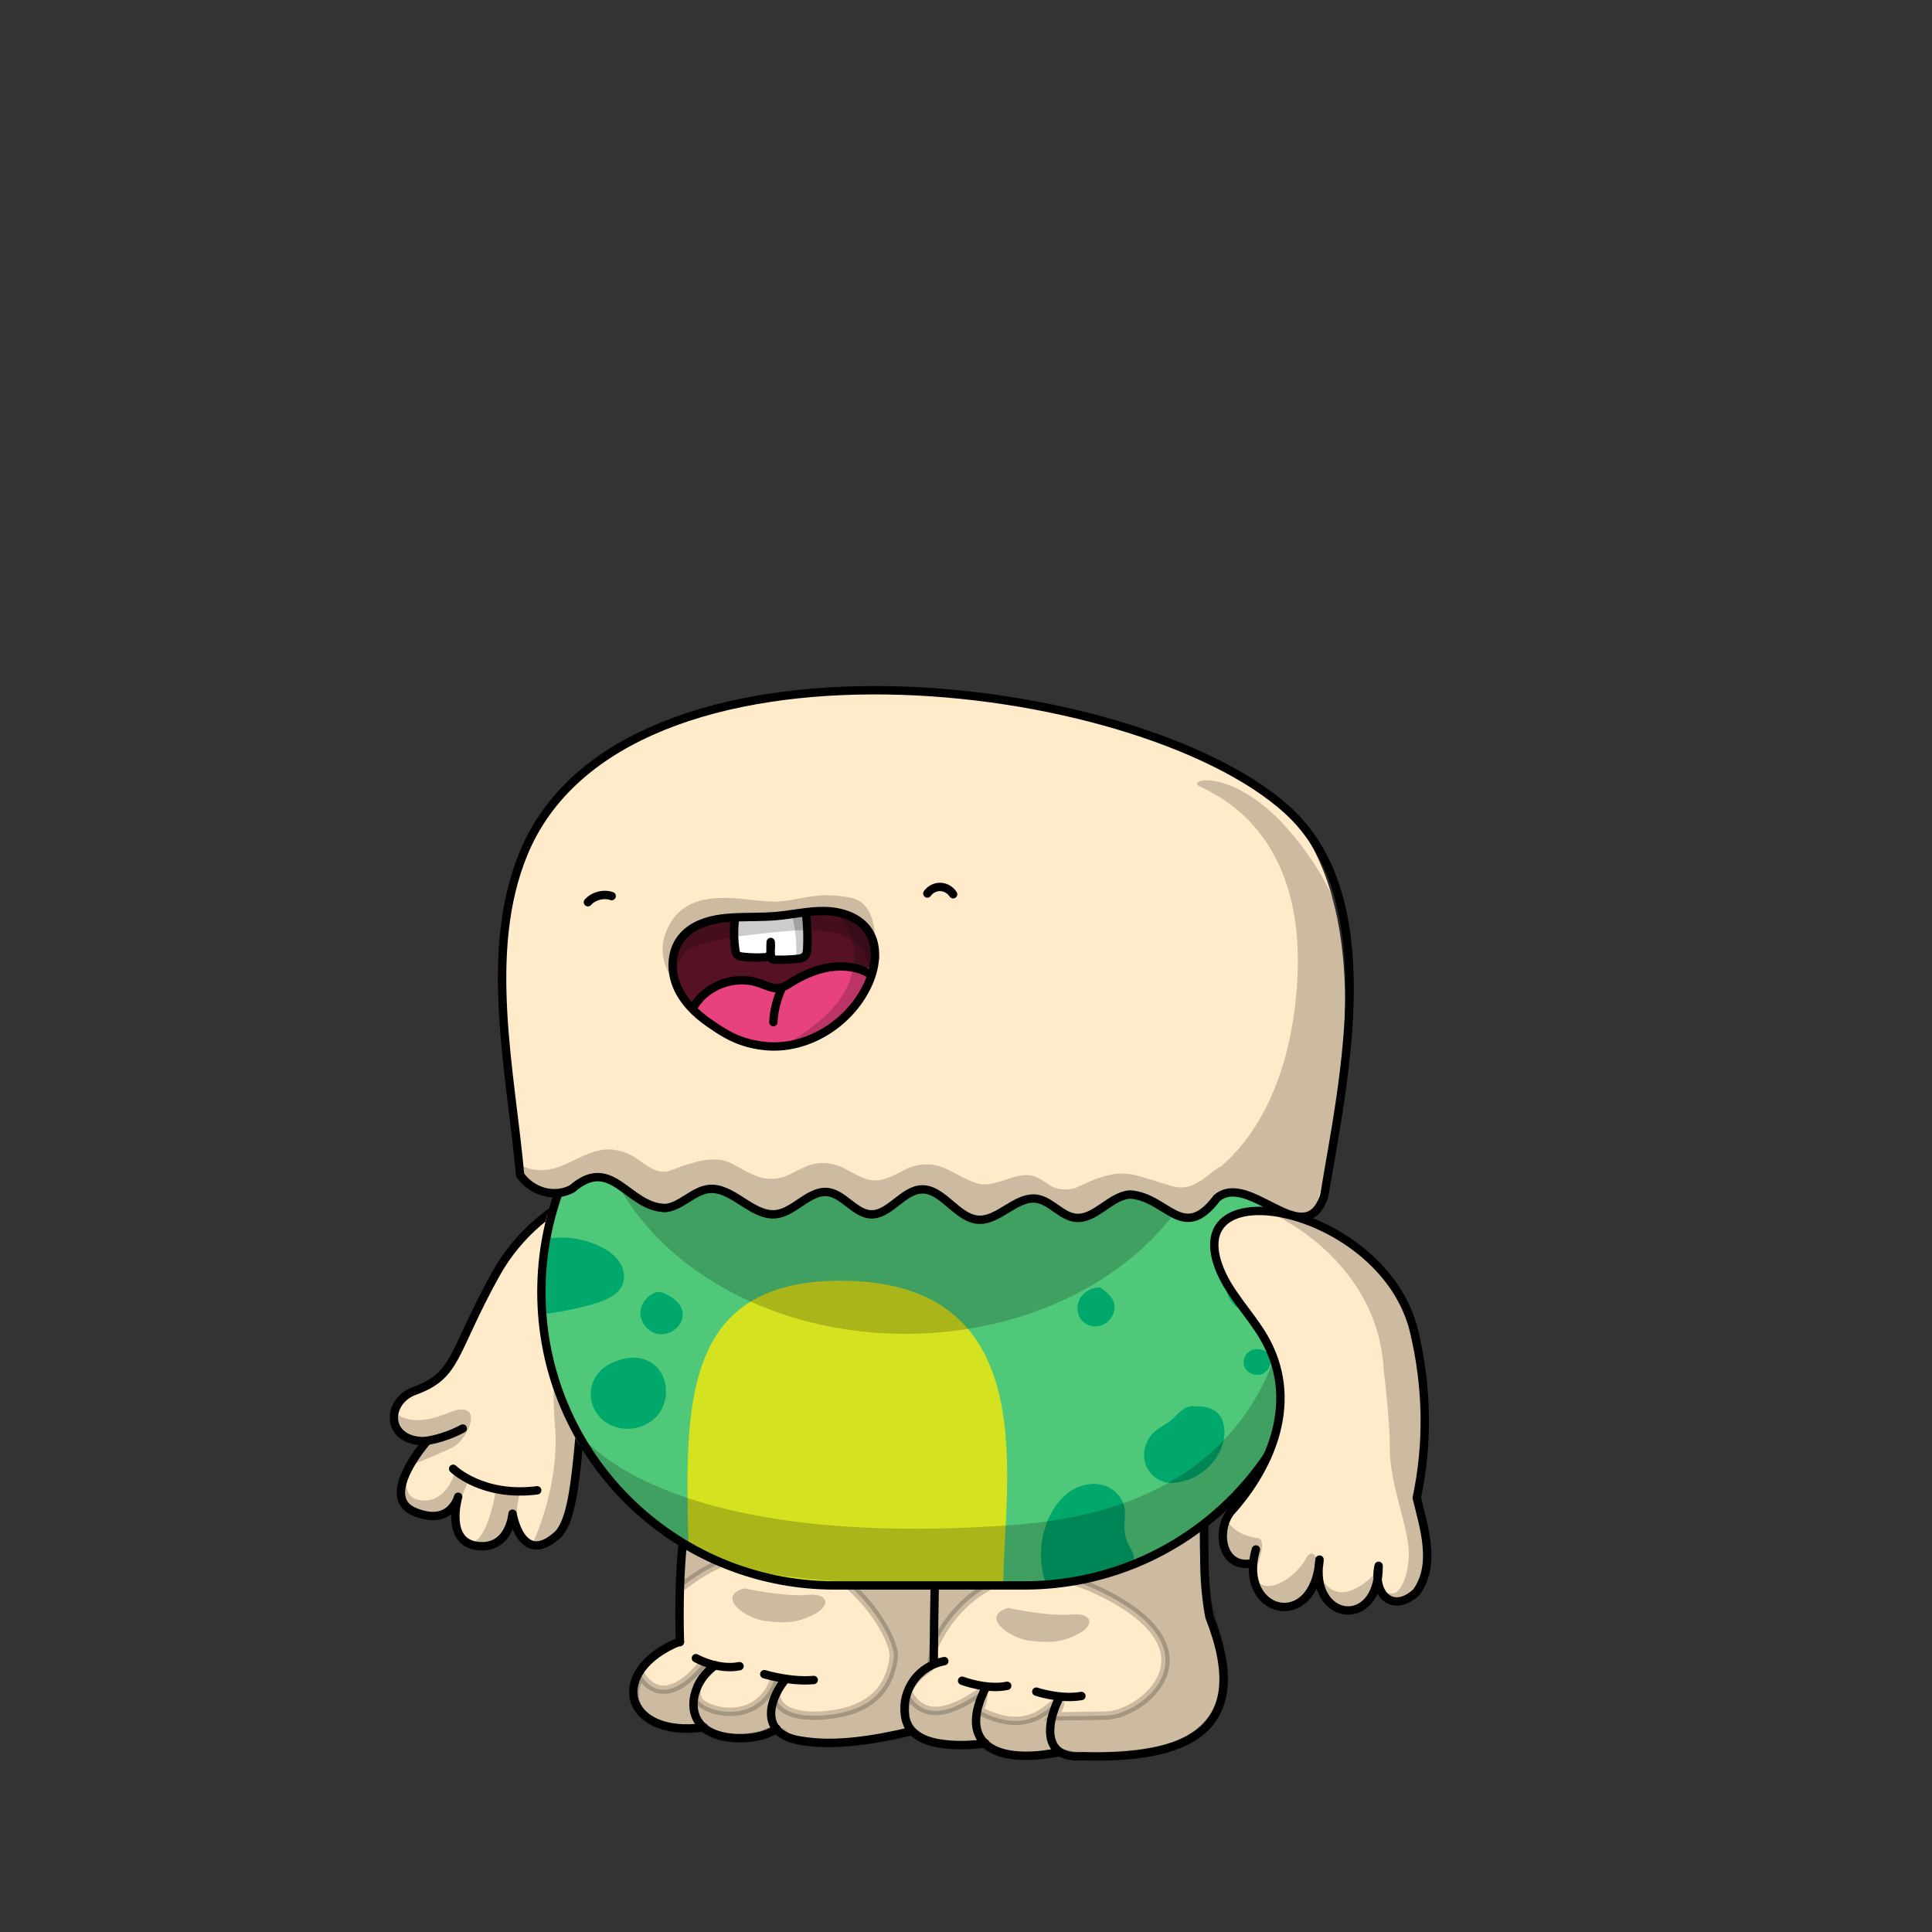 <svg xmlns="http://www.w3.org/2000/svg" xmlns:xlink="http://www.w3.org/1999/xlink" viewBox="0 0 3000 3000" width="100%" height="100%"><rect x="0" y="0" width="3000" height="3000" fill="#333333" stroke="none"/> <g id="Chunky-Legs-Pale" class="legs">  <defs>   <style>    .leg-color {     fill: #FFEAC9;    }   </style>  </defs>  <g>   <g>    <g>     <path class="leg-color" d="M1092.32,2682.19c-125.31,16.68-149.3-88.25-36.6-133.35-11.18-453.32,152.95-535.26,694.62-430.32,165.28,68.39,100.27,251.78,127.62,391.91,70.19,178.57-36.52,221.28-197.15,216.63-15.92,1.17-27.4-1.52-35.32-6.85l-.19,.29c-52.14,10.89-95.12,6.95-116.02-13.43-29.49,4.41-80.24,5.31-105.04-12.33-3.29-2.4-6.51-5.04-9.25-8.09l-2.35,2.23c-49.69,11.29-113.09,24-171.67,13.55-17.57-3.14-28.89-9.5-35.58-17.68-26.22,18.07-76.44,18.65-103.33,4.18-3.68-1.99-6.92-4.25-9.74-6.74Z" />    </g>    <g>     <path d="M1455.72,2339.01c-4.26,80.38-5.16,162.06-5.81,242.57" style="fill: none; stroke: #000; stroke-linecap: round; stroke-miterlimit: 10; stroke-width: 13px;"/>     <path d="M1466.3,2579.39c-18.71,3.35-36,14.06-47.22,29.42-11.23,15.35-16.39,34.96-13.94,53.93,.9,6.84,2.71,13.68,6.45,19.48,1.01,1.58,2.15,3.04,3.4,4.43,2.74,3.05,5.96,5.69,9.25,8.09,24.8,17.64,75.55,16.74,105.04,12.33,.28-.04,.55-.08,.82-.12" style="fill: none; stroke: #000; stroke-linecap: round; stroke-miterlimit: 10; stroke-width: 13px;"/>     <path d="M1531.33,2619.26c-21.62,41.65-19.71,70.6-2.05,87.81,20.9,20.38,63.88,24.32,116.02,13.43" style="fill: none; stroke: #000; stroke-linecap: round; stroke-miterlimit: 10; stroke-width: 13px;"/>     <path d="M1645.65,2634.87c-15.83,30.41-23.69,69.52-.16,85.34,7.92,5.33,19.4,8.02,35.32,6.85,160.63,4.65,267.34-38.06,197.15-216.63-27.35-140.13,37.66-323.52-127.62-391.91-541.67-104.94-705.8-23-694.62,430.32" style="fill: none; stroke: #000; stroke-linecap: round; stroke-miterlimit: 10; stroke-width: 13px;"/>     <path d="M1055.72,2548.84c.01,.37,.02,.74,.03,1.12" style="fill: none; stroke: #000; stroke-linecap: round; stroke-miterlimit: 10; stroke-width: 13px;"/>     <path d="M1055.72,2548.84s.02-.01,.03-.01" style="fill: none; stroke: #000; stroke-linecap: round; stroke-miterlimit: 10; stroke-width: 13px;"/>     <path d="M1055.72,2548.84c-112.7,45.1-88.71,150.03,36.6,133.35,.23-.03,.47-.06,.7-.09" style="fill: none; stroke: #000; stroke-linecap: round; stroke-miterlimit: 10; stroke-width: 13px;"/>     <path d="M1110.96,2585.97c-31.58,19.79-48.31,70.14-18.64,96.22,2.82,2.49,6.06,4.75,9.74,6.74,26.89,14.47,77.11,13.89,103.33-4.18,.19-.12,.38-.26,.57-.39" style="fill: none; stroke: #000; stroke-linecap: round; stroke-miterlimit: 10; stroke-width: 13px;"/>     <path d="M1219.08,2608.29c-17.08,21.28-31.21,55.08-13.69,76.46,6.69,8.18,18.01,14.54,35.58,17.68,58.58,10.45,121.98-2.26,171.67-13.55" style="fill: none; stroke: #000; stroke-linecap: round; stroke-miterlimit: 10; stroke-width: 13px;"/>    </g>   </g>   <path d="M1080.6,2574.8s33.88,19.2,67.76,12.42" style="stroke: #000; stroke-linecap: round; stroke-miterlimit: 10; stroke-width: 13px;"/>   <path d="M1186.76,2599.65s40.66,12.42,76.8,9.04" style="stroke: #000; stroke-linecap: round; stroke-miterlimit: 10; stroke-width: 13px;"/>   <path d="M1493.96,2609.82s38.4,14.68,70.02,7.91" style="stroke: #000; stroke-linecap: round; stroke-miterlimit: 10; stroke-width: 13px;"/>   <path d="M1609.16,2626.76s36.89,12.58,70.02,6.78" style="stroke: #000; stroke-linecap: round; stroke-miterlimit: 10; stroke-width: 13px;"/>   <path d="M1408.12,2329.72s72.28,13.55,106.16,4.52" style="stroke: #000; stroke-linecap: round; stroke-miterlimit: 10; stroke-width: 13px;"/>   <path d="M1898.29,2575.93c-14.68-68.89-30.49-86.96-28.24-154.73,2.26-67.76,11.29-238.31-88.09-285.74-76.73-36.62-199.9-46.32-252.08-48.83l.22-.86s14.68-9.04-230.4,1.13-243.95,379.48-243.95,379.48c195.39-156.99,337.69,64.38,332.05,107.29-5.65,42.92-29.36,81.32-101.65,89.22s-86.96-22.59-79.06-39.53c7.91-16.94-3.39-19.2-3.39-19.2-24.85,79.06-111.81,53.08-119.72,35.01-7.91-18.07,3.39-31.62,15.81-42.92,12.42-11.29-7.91-13.55-7.91-13.55-66.64,81.32-97.13,16.94-97.13,16.94-39.53,75.67,62.12,89.22,79.06,85.84s25.98,3.39,37.27,9.04c11.29,5.65,55.34,6.78,77.93-3.39s31.62,5.65,31.62,5.65c50.82,22.59,142.31,2.26,171.67-2.26,16.49-2.54,19.8-8.64,19.54-13.5,6.22,10.24,18.02,19.5,39.19,24.79,42.92,6.78,62.12,3.39,62.12,3.39,0,0,12.42-2.26,28.24,7.91,15.81,10.16,56.47,11.29,76.8,7.91,20.33-3.39,27.11-4.52,44.05,0s118.59,3.39,166.02-15.81c47.44-19.2,84.71-64.38,70.02-133.27Zm-442.81-194.96c-.68,11.55-1.37,23.06-2.02,33.82-.03-15.35-.15-25.21-.15-25.21l2.18-8.61Zm262.11,283.05c-56.47,1.13-82.45,1.13-82.45,1.13,0,0,18.07-22.59,7.91-22.59s-41.79,56.47-121.98,13.55c0,0,12.42-31.62,2.26-28.24-10.16,3.39-77.93,60.99-111.81,3.39,0,0-7.84,16.01-5.33,33.63-10.79-41.85,25.37-66.99,36.96-75.42,3.76-2.74,6.18-22.14,7.72-47.88l.19,13.99s71.15-175.06,258.63-83.58c187.48,91.48,64.38,190.87,7.91,192Z" style="opacity: .2; stroke: #000; stroke-linecap: round; stroke-miterlimit: 10; stroke-width: 13px;"/>   <path d="M1155.14,2466.38s64.38,13.55,98.26,10.16,37.27,16.94,10.16,30.49-44.05,13.55-74.54,10.16-77.93-37.27-33.88-50.82Z" style="opacity: .2;"/>   <path d="M1565.11,2496.88s64.38,13.55,98.26,10.16,37.27,16.94,10.16,30.49-44.05,13.55-74.54,10.16-77.93-37.27-33.88-50.82Z" style="opacity: .2;"/>  </g> </g> <g id="Troll-Body" class="body">  <defs>   <style>    .arm-back {     clip-path: url(#body-mask);    }   </style>   <clipPath id="body-mask">    <path d="M-7.03-7.03V3001.72H2998.33V-7.03H-7.03ZM2016.07,2186.06c-23.28,55.04-56.6,104.47-99.05,146.92-42.44,42.44-91.87,75.77-146.92,99.04-56.99,24.1-117.53,36.32-179.93,36.32h-293.8c-62.41,0-122.95-12.22-179.94-36.32-55.04-23.27-104.47-56.6-146.92-99.04-42.44-42.45-75.77-91.88-99.04-146.92-24.1-56.99-36.32-117.53-36.32-179.94s12.22-122.95,36.32-179.94c23.27-55.04,56.6-104.47,99.04-146.92,42.45-42.44,91.88-75.77,146.92-99.04,56.99-24.1,117.53-36.32,179.94-36.32h293.8c62.4,0,122.94,12.22,179.93,36.32,55.05,23.27,104.48,56.6,146.92,99.04s75.77,91.88,99.05,146.92c24.1,56.99,36.32,117.53,36.32,179.94s-12.22,122.95-36.32,179.94Z" style="fill: #1dff1d;"/>   </clipPath>  </defs>  <g>   <g>    <path class="body-color" d="M840.65,2006.12h0c0-251.73,203.99-455.72,455.72-455.72h293.79c251.73,0,455.72,203.99,455.72,455.72h0c0,251.73-203.99,455.72-455.72,455.72h-293.79c-251.73,0-455.72-203.99-455.72-455.72Z" style="fill: #50c879;"/>    <g id="Details">     <path d="M843.36,1924.45c29.93-6.19,61.93-2.06,89.29,11.48,10.97,5.42,21.42,12.52,28.51,22.58,7.1,10.06,10.19,23.22,6.06,34.84-6.06,16.9-25.03,25.03-42.19,30.32-27.22,8.26-55.09,13.93-83.35,16.9-4.13-37.03-2.45-74.45,1.68-116.12Z" style="fill: #00a86b;"/>     <path d="M1707.45,1999.02c-11.87,.26-23.74,6.32-29.93,16.52-6.19,10.06-6.06,24,1.16,33.42,6.84,8.9,19.35,12.77,30.06,9.68,10.71-3.1,19.23-12.64,21.42-23.61,2.19-10.97-1.55-22.84-22.71-36Z" style="fill: #00a86b;"/>     <path d="M2030.28,1908.32c-29.68,7.61-58.06,19.74-84.13,35.74-12,7.35-23.74,15.87-31.74,27.48-8.13,11.61-12,26.71-7.35,40.13,7.35,20.9,31.87,29.81,53.8,33.42,18.97,3.23,38.19,4.52,57.42,2.84,7.35-.65,15.1-1.81,20.77-6.45,11.48-9.16,10.19-26.71,7.74-41.16-4.77-28-9.29-55.87-16.52-92Z" style="fill: #00a86b;"/>     <path d="M1856.09,2183.79c-7.61-1.68-15.35,1.81-21.42,6.58-6.06,4.77-10.97,10.84-17.03,15.61-7.35,5.94-16.13,9.81-23.35,15.87-13.16,10.97-20.26,29.03-17.03,45.93s17.16,31.35,34.06,34.19c5.81,1.03,11.74,.77,17.42-.13,27.35-4,52.38-22.06,64.77-46.84,6.97-13.68,10.06-29.81,6.19-44.64s-15.87-27.61-43.61-26.58Z" style="fill: #00a86b;"/>     <path d="M1960.73,2096.18c-7.23-2.58-15.87-1.42-21.93,3.35-6.06,4.77-9.16,13.16-7.23,20.64,3.1,12.26,19.35,18.45,30.32,12.39,11.1-6.06,19.35-29.03-1.16-36.39Z" style="fill: #00a86b;"/>     <path d="M943.61,2119.79c-13.16,7.48-22.84,21.03-25.55,35.87-2.71,14.84,1.55,30.97,11.23,42.58,5.68,6.84,13.16,12.13,21.29,15.61,23.61,10.19,53.55,3.74,70.19-15.74,16.64-19.48,18.19-50.71,2.58-71.22-15.48-20.26-46.32-26.06-79.74-7.1Z" style="fill: #00a86b;"/>     <path d="M1024.9,2005.86c-15.74,1.16-29.42,15.1-30.45,30.84-1.03,15.74,10.84,31.35,26.19,34.58,15.35,3.23,32.51-6.32,37.93-21.03,5.29-14.84-1.81-33.16-33.68-44.39Z" style="fill: #00a86b;"/>     <path d="M1623.07,2456.55c-10.58-32.39-8.52-68.77,5.68-99.74,7.35-16.13,18.19-30.97,32.9-40.9,14.71-9.94,33.42-14.45,50.58-9.94,17.16,4.52,31.74,19.1,34.19,36.64,1.29,9.03-.52,18.06-.52,27.1,0,11.48,2.97,22.97,8.64,33.03,3.74,6.58,8.64,14.58,4.64,21.16-2.19,3.61-6.45,5.16-10.45,6.58-39.48,13.42-80.25,22.97-125.67,26.06Z" style="fill: #00a86b;"/>    </g>    <path d="M1069.02,2401.2c-4.77-214.7-12.77-412.5,236.25-412.5,323.73,0,251.22,323.73,252.76,474.95-182.7,0-347.6,15.48-489.01-62.45Z" style="fill: #d5e220;"/>   </g>   <path d="M894.24,2219.04s115.2,189.74,677.65,149.08,420.14-579.39,420.14-579.39c0,0,210.07,382.87-189.74,616.66-88.09,30.49,0,60.99-396.42,54.21s-396.42-91.48-511.62-240.56Z" style="opacity: .2;"/>   <path d="M840.65,2006.12h0c0-251.73,203.99-455.72,455.72-455.72h293.79c251.73,0,455.72,203.99,455.72,455.72h0c0,251.73-203.99,455.72-455.72,455.72h-293.79c-251.73,0-455.72-203.99-455.72-455.72Z" style="fill: none; stroke: #000; stroke-linecap: round; stroke-linejoin: round; stroke-width: 13px;"/>   <path id="neck-shadow" d="M1619.32,1548.17s-149.08,3.39-359.15,3.39c-156.85,0-281.59,128.45-334.72,193.53,34.58,184.48,236.49,326.06,480.42,326.06,268.22,0,485.66-171.19,485.66-382.36,0-9.29-.43-18.5-1.26-27.63-119.69-106.11-270.94-112.99-270.94-112.99Z" style="opacity: .2;"/>  </g> </g> <g id="Little-Paws" class="arms">  <defs>   <style>    .arm-color {     fill: #ffeac9;    }   </style>  </defs>  <g>   <g>    <g>     <path class="arm-color" d="M1950.16,2405.96c-29.29,100.25,90.84,130.45,98.83,15.74-16.13,97.16,92.64,109.8,91.74,9.68-9.55,43.61,21.55,74.96,58.58,41.03,31.1-42.97,11.74-100.25,.65-146.57,17.93-85.03,16.39-171.48-4-257.8-45.16-191.09-358.05-255.22-304.25-102.96,14.71,41.8,48.51,73.42,70.84,111.74,54.45,94.06,15.61,196.51-52.38,271.73-21.93,29.93-12.9,85.93,31.74,79.35" />     <path d="M1950.16,2405.96c-29.29,100.25,90.84,130.45,98.83,15.74-16.13,97.16,92.64,109.8,91.74,9.68-9.55,43.61,21.55,74.96,58.58,41.03,31.1-42.97,11.74-100.25,.65-146.57,17.93-85.03,16.39-171.48-4-257.8-45.16-191.09-358.05-255.22-304.25-102.96,14.71,41.8,48.51,73.42,70.84,111.74,54.45,94.06,15.61,196.51-52.38,271.73-21.93,29.93-12.9,85.93,31.74,79.35" style="fill: none; stroke: #000; stroke-linecap: round; stroke-linejoin: round; stroke-width: 13px;"/>    </g>    <path d="M2199.96,2325.83c17.93-85.03,16.39-171.48-4-257.8-25.39-107.42-135.38-174.72-217.28-186.01-1.26,2.08-1.89,3.27-1.89,3.27,0,0,162.64,71.15,171.79,241.87,3.46,27.91,9.48,82.03,9.48,120.67,0,54.21,23.72,108.42,28.8,152.47,4.14,35.86-10.8,78.26-26.9,73.7-3.09,.6-6.55-.13-10.38-2.54l-13.55-28.8s-52.52,59.29-83.01,10.16c0,0-8.47-62.68-25.41-32.19-16.94,30.49-66.07,62.68-81.32,25.41,3.39-8.47,23.72-55.91,6.78-57.6-12.64-1.26-38.49-8.19-48.68-29.93-13.91,30.82-2.53,75.28,37.52,69.37l8.26-21.93c-28.16,96.38,81.75,127.98,97.4,28.37-4.69,78.76,79.17,91.03,91.63,17.57,2.52,31.72,29.26,48.79,60.12,20.51,31.1-42.97,11.74-100.25,.65-146.57Z" style="opacity: .2;"/>   </g>   <g class="arm-back">    <path class="arm-color" d="M988.61,1825.18s-144.74,19.56-219.14,153.85c-68.06,122.83-58.64,156.17-125.64,180.65-46.06,16.83-45.33,81.14,19.33,78.02,0,0-76.16,86.17-19.81,109.74s68.06-23.28,68.06-23.28c0,0-20.95,70.08,29.6,76.34s54.88-50.05,54.88-50.05c0,0,13.37,83.34,69.37,33.35,39.1-34.9,28.39-213.44,52.29-239.74,23.9-26.3,177.7-224.58,71.06-318.87Z" style="stroke: #000; stroke-linecap: round; stroke-linejoin: round; stroke-width: 13px;"/>    <path d="M703.69,2280.72s44.99,44.41,130.46,33.43" style="fill: #ffeac9; stroke: #000; stroke-linecap: round; stroke-linejoin: round; stroke-width: 13px;"/>    <g style="opacity: .2;">     <path d="M711.21,2324.81c-1.05,3.79-6.12,23.56-3.25,42.02-.09-29.15,20.25-68.72,20.25-68.72l-22.59-9.04s-13.55,45.18-51.95,40.66-15.81-54.21-15.81-54.21c0,0,36.14-14.68,63.25-27.11s54.21-79.06-5.65-54.21c-59.86,24.85-80.19,0-80.19,0,0,0-1-.31-2.79-.87-4.84,22.46,10.69,46.3,50.66,44.37,0,0-76.16,86.17-19.81,109.74,52.4,21.91,66.2-17.06,67.88-22.63Z"/>     <path d="M795.88,2350.44s2.13,13.27,8.25,26.04c-6.09-23.77,3.15-59.18,3.15-59.18l-37.27-3.39s-13.48,89.12-44.4,81.72c4.19,2.4,9.26,4.1,15.39,4.86,50.55,6.26,54.88-50.05,54.88-50.05Z"/>     <path d="M877.81,2068.57c-10.89,12.41-15.95,36.33-17.97,61.75-.8,31.73-.18,59.52,1.65,79.69,9.04,99.39-35.01,187.48-35.01,187.48-2.03-.12-3.9-.44-5.63-.94,10.41,5.89,24.79,4.75,44.4-12.76,39.1-34.9,28.39-213.44,52.29-239.74,18.84-20.73,118.36-148.28,107.48-247.56-46.3,80.65-125.45,147.26-147.22,172.08Z"/>    </g>    <path d="M660.89,2237.57s27.32-2.97,57.66-19.35" style="fill: #ffeac9; stroke: #000; stroke-linecap: round; stroke-linejoin: round; stroke-width: 13px;"/>   </g>  </g> </g> <g id="Jelly-Head" class="head">  <g>   <path class="head-color" d="M2056.08,1857.48c31.87-187.73,74.06-447.72-57.8-600.36-256.25-217.54-1047.05-309.41-1185.37,68.13-58.97,187.09-19.61,339.6-5.29,499.46,19.23,26.71,53.8,35.74,80.77,21.16,62.19-53.8,86.32,29.81,145.41,29.93,23.61-2.45,42.58-26.45,66.06-29.42,37.16-4.77,68,43.35,105.29,38.97,28.9-3.35,52-38.19,80.9-34.19,24,3.35,41.42,32.9,65.55,34.45,29.03,1.81,50.19-37.42,79.22-38.71,32.39-1.55,54.58,43.74,86.84,46.97,32.77,3.35,60.51-37.93,93.03-32.26,21.16,3.61,37.42,26.58,58.71,29.29,30.45,4,54.58-34.06,85.16-36.13,57.55,3.48,81.93,76.13,135.09,5.55,50.32-42.06,135.87,85.67,166.45-2.84Z" style="fill: #ffeac9;"/>   <path d="M2056.08,1857.48c31.87-187.73,93.03-464.37-57.8-600.36-233.41-210.44-1031.18-306.18-1185.37,68.13-63.09,153.28-19.61,339.6-5.29,499.46,19.23,26.71,53.8,35.74,80.77,21.16,62.19-53.8,86.32,29.81,145.41,29.93,23.61-2.45,42.58-26.45,66.06-29.42,37.16-4.77,68,43.35,105.29,38.97,28.9-3.35,52-38.19,80.9-34.19,24,3.35,41.42,32.9,65.55,34.45,29.03,1.81,50.19-37.42,79.22-38.71,32.39-1.55,54.58,43.74,86.84,46.97,32.77,3.35,60.51-37.93,93.03-32.26,21.16,3.61,37.42,26.58,58.71,29.29,30.45,4,54.58-34.06,85.16-36.13,57.55,3.48,81.93,76.13,135.09,5.55,50.32-42.06,135.87,85.67,166.45-2.84Z" style="fill: none; stroke: #000; stroke-linecap: round; stroke-linejoin: round; stroke-width: 13px;"/>   <path d="M2097.06,1543.65c0-70.02-6.78-149.08-92.61-250.73-85.84-101.65-162.64-83.58-142.31-72.28,20.33,11.29,171.67,67.76,151.34,316.23-12.86,157.16-73.97,236.8-117.15,274.12-14.25,6.45-23.46,20.02-44.12,29.07-9.68,4.26-20.64,4.9-30.84,2.06-68.77-18.97-74.71-34.32-151.86,2.71-.26,.13-.65,.26-1.03,.39-50.19,11.23-43.87-34.32-98.06-16.13-15.74,4.77-31.74,11.61-48.13,9.68-.26,0-.39-.13-.65-.13-41.68-10.58-60.13-44-111.74-24.77-.13,.13-.39,.13-.52,.26-48.64,25.68-53.68,25.16-101.42-1.68-.13-.13-.39-.26-.65-.26-40-15.61-58.32,1.16-84.13,12.9-13.42,6.06-28.9,7.23-43.09,2.84-49.03-14.97-45.03-47.48-138.7-10.45-21.68,8.52-40.64-11.23-57.42-21.55-72-40.9-105.8,46.71-176.25,13.42-3.1-1.42-6.58,.9-6.06,4.13,6.06,36.26,56.9,48.64,88.25,29.42,9.03-4.77,17.55-11.23,27.61-13.29,13.93-2.97,28.26,2.84,40,10.45,.13,.13,.26,.13,.39,.26,30.19,24.9,66.97,43.22,105.29,21.55,10.84-6.06,20.26-14.97,32.39-17.93,19.1-4.77,38.32,5.81,54.32,16.77l.13,.13c65.93,50.06,72.38-.77,128.9-7.35,.65-.13,1.29,0,1.81,.13,62.45,18.19,53.68,59.35,127.09,5.55,.13-.13,.26-.13,.39-.26,64.38-39.22,65.55,65.55,151.74,18.84,.13,0,.26-.13,.26-.13,12.52-5.42,25.03-10.97,34.06-15.35,.39-.13,.77-.26,1.16-.39,26.58-4.64,46.45,26.19,73.42,30.06h.77c60-.65,73.55-69.55,142.57-15.35,.13,.13,.26,.13,.39,.26,14.19,8.9,32.51,16,47.74,8.9,13.42-6.19,19.87-21.42,32.77-28.39,.26-.13,.39-.26,.65-.26,49.93-18.32,96.51,44.13,147.09,23.48,1.16-.52,2.06-1.55,2.45-2.71,26.94-110.47,43.37-208.48,48.72-286.07,3.14-19.74,5.03-36.46,5.03-48.14Z" style="opacity: .2;"/>  </g> </g> <g id="Big-Mouth" class="face">  <defs>   <style>    .eye-blink, .eye-pupil {     opacity: 0;    }    @keyframes blink-shut {     0% { opacity: 0; }     40% { opacity: 0; }     41% { opacity: 1; }     50% { opacity: 1; }     51% { opacity: 0; }     100% { opacity: 0; }    }    @keyframes blink-open {     0% { opacity: 1; }     40% { opacity: 1; }     41% { opacity: 0; }     50% { opacity: 0; }     51% { opacity: 1; }     100% { opacity: 1; }    }    .eye-blink {     animation-duration: 2s;     animation-name: blink-shut;     animation-fill-mode: forwards;     animation-iteration-count: infinite;    }    .eye-pupil {     animation-duration: 2s;     animation-name: blink-open;     animation-fill-mode: forwards;     animation-iteration-count: infinite;    }    @keyframes mouth-stretch {     0% { transform: scaleY(1); }     50% { transform: scaleY(1.1); }     100% { transform: scaleY(1); }    }    #bigmouth-mouth {     transform-origin: center center;     transform-box: fill-box;     animation-duration: 2s;     animation-name: mouth-stretch;     animation-fill-mode: forwards;     animation-iteration-count: infinite;    }   </style>  </defs>  <g>   <ellipse class="eye-pupil" cx="945.07" cy="1491.42" rx="33.88" ry="36.42"/>   <ellipse class="eye-pupil" data-name="eye-pupil" cx="1460.27" cy="1477.41" rx="37.46" ry="40.27"/>   <path d="M912.9,1400.98c9.03-9.94,24.13-13.93,36.9-9.55" style="fill: none; stroke: #000; stroke-linecap: round; stroke-linejoin: round; stroke-width: 13px;"/>   <path d="M1439.98,1387.43c4.52-6.45,12.39-10.45,20.26-10.19,7.87,.26,15.48,4.64,19.74,11.35" style="fill: none; stroke: #000; stroke-linecap: round; stroke-linejoin: round; stroke-width: 13px;"/>   <g id="bigmouth-mouth">    <g>     <g>      <path d="M1075.35,1568c11.61-12.31,23.48-24.49,37.55-33.59,14.06-9.1,30.71-14.99,47.22-13.11,14.06,1.61,27.1,8.56,38.97,16.59,2.06,1.34,4.26,2.81,6.71,2.81,2.58,0,4.77-1.61,6.84-3.08,19.23-13.52,40.51-23.69,62.84-30.11,19.48-5.62,40.39-8.3,60-2.94,3.61,.94,7.23,2.27,9.81,5.09,5.42,5.89,3.48,15.52,.52,23.02-11.48,29.04-34.71,52.06-61.55,66.51-26.84,14.45-57.16,20.88-87.35,23.02-11.74,.8-23.74,.94-35.22-1.61-10.32-2.41-20.13-6.96-29.42-12.31-19.48-11.24-37.42-25.69-56.9-40.28Z" style="fill: #e8427e;"/>     </g>     <g>      <path d="M1140.38,1427.05c.26,18.71,1.42,37.29,3.35,55.87,.26,1.81,.52,3.74,1.81,4.9,1.42,1.42,3.61,1.42,5.68,1.42,13.55-.39,26.97-2.32,40-5.68,1.42-.39,2.84-.77,3.74-1.94,.9-1.03,1.03-2.58,1.03-3.87,.39-6.06,.77-12,1.16-18.06,1.94,8.9,4,17.81,5.94,26.84,.26,1.03,.52,2.19,1.42,2.97,.9,.77,2.06,.77,3.1,.9,12.64,.65,25.42-.13,37.81-2.19,1.29-.26,2.71-.52,3.74-1.29,2.06-1.55,2.58-4.39,2.71-6.97,1.42-17.55,1.29-35.35-.39-52.9-.26-2.45-.52-5.03-1.81-7.1-2.19-3.35-6.45-4.52-10.45-5.03-16.52-1.94-32.51,4.77-48.9,7.87-13.29,2.45-27.22,2.45-49.93,4.26Z" style="fill: #fff;"/>     </g>     <g>      <path d="M1140.38,1425.5c.13,16,.26,32,.39,48,0,3.61,.26,7.61,2.71,10.32,2.32,2.45,5.94,3.1,9.29,3.48,16,2.19,35.74,2.71,44.13-11.1-1.55,6.06,3.35,12.26,9.16,14.45,5.81,2.19,12.26,1.42,18.45,.52,5.03-.65,9.94-1.29,14.97-2.06,2.84-.39,5.68-.77,7.87-2.58,3.23-2.71,3.48-7.48,3.61-11.74,.26-15.74,.52-31.48,.77-47.22,0-1.81,.13-3.61,1.16-5.16,1.29-1.81,3.61-2.45,5.81-2.84,22.45-4.39,46.71-2.19,66.84,8.64,20.13,10.84,35.74,30.84,38.97,53.55,.9,6.71,.26,14.71-5.03,18.84-5.81,4.39-13.93,2.32-21.03,.77-36.51-7.87-74.96,3.74-107.48,22.19-8.9,5.03-18.32,10.84-28.51,10.58-5.03-.13-9.94-1.81-14.71-3.35-14.58-4.9-29.68-9.68-45.16-8.77-24,1.29-45.55,16.26-60.77,34.84-2.45,2.97-5.55,6.32-9.29,5.42-2.32-.52-3.87-2.58-5.29-4.52-9.42-13.16-17.42-27.61-21.03-43.35-3.61-15.74-2.58-33.03,5.29-47.22,13.81-24.9,44.9-34.84,88.9-41.68Z" style="fill: #561124;"/>     </g>    </g>    <g>     <path d="M1189.67,1624.46c64.64,5.68,129.16-35.22,157.16-93.93,13.03-27.22,18.06-61.55,.77-86.19-14.58-20.64-41.42-29.16-66.71-29.68-25.29-.52-50.19,5.55-75.35,7.74-23.35,2.06-46.84,1.03-70.32,2.45-29.03,1.81-60.38,9.42-77.8,32.64-15.61,20.64-16.26,49.93-6.32,73.8,9.94,23.87,29.29,42.84,50.58,57.55,22.19,15.23,46.32,31.87,88,35.61Z" style="fill: none; stroke: #000; stroke-linecap: round; stroke-linejoin: round; stroke-width: 13px;"/>     <path d="M1077.67,1562.4c20.13-33.03,64.64-48.77,101.16-35.87,10.32,3.61,20.9,9.42,31.61,7.61,6.32-1.16,12-4.77,17.42-8.26,18.19-11.23,38.06-20.26,59.22-23.74,21.16-3.48,43.61-1.16,62.32,9.29" style="fill: none; stroke: #000; stroke-linecap: round; stroke-linejoin: round; stroke-width: 13px;"/>     <path d="M1140.76,1431.18c-1.55,14.71-1.16,29.68,1.03,44.39,.39,2.45,.77,4.9,2.45,6.71,2.06,2.32,5.42,2.84,8.39,3.23,11.87,1.42,24,1.68,35.87,.9,1.94-.13,4-.39,5.42-1.68,1.42-1.29,1.94-3.23,2.19-5.03,1.03-5.68,1.16-11.35,.65-17.03-.52,7.35-.39,14.58,.39,21.93,.13,1.68,.52,3.48,1.68,4.52,1.16,.9,2.71,1.03,4.13,1.03,11.35,.39,22.71,0,34.06-1.03,5.03-.52,10.71-1.42,13.68-5.55,2.19-2.84,2.45-6.71,2.71-10.32,.9-17.16,.39-34.32-1.55-51.35" style="fill: none; stroke: #000; stroke-linecap: round; stroke-linejoin: round; stroke-width: 13px;"/>    </g>    <g>     <path d="M1295.08,1418.01c10.45,2.71,16.26,13.55,20.64,23.48,3.1,7.1,6.06,14.19,8.13,21.55,8.13,30.45-1.81,63.61-20.26,89.29-18.45,25.68-44.26,44.77-70.71,61.93,1.03,2.19,4.26,1.94,6.58,1.29,45.93-13.03,86.06-45.29,108.77-87.22,2.84-5.29,5.42-10.71,7.1-16.52,3.1-10.84,2.58-22.45,1.55-33.68-.9-10.06-2.32-20.26-6.71-29.42-9.55-19.74-31.61-31.35-55.09-30.71Z" style="isolation: isolate; opacity: .2;"/>     <path d="M1246.05,1419.69c-5.55,.26-11.1,.39-16.77,.65,6.06,21.68,8.39,44.39,6.71,66.84,4.39-.26,8.77-.39,13.16-.52,.65,0,1.42-.13,1.94-.65,.39-.39,.39-.9,.52-1.42,3.61-20.64,3.87-41.8-5.55-64.9Z" style="isolation: isolate; opacity: .2;"/>    </g>    <path d="M1047.56,1524.45s-38.96-42.35-4.24-94.87c34.73-52.52,110.96-31.34,152.47-29.65,41.51,1.69,67.76-17.79,125.36-5.93,57.6,11.86,34.86,121.47,24.63,138.66,0,0,35.51-101.39-122.04-86.99-157.55,14.4-170.26,24.56-176.19,78.78Z" style="opacity: .2;"/>    <path d="M1212.63,1537.62s-10.91,23.26-11.75,49.52" style="fill: none; stroke: #000; stroke-linecap: round; stroke-miterlimit: 10; stroke-width: 13px;"/>   </g>   <line class="eye-blink" x1="916.27" y1="1497.35" x2="976.28" y2="1485.38" style="fill: none; stroke: #000; stroke-linecap: round; stroke-miterlimit: 10; stroke-width: 13px;"/>   <line class="eye-blink" data-name="eye-blink" x1="1426.13" y1="1472.15" x2="1494.62" y2="1484.42" style="fill: none; stroke: #000; stroke-linecap: round; stroke-miterlimit: 10; stroke-width: 13px;"/>  </g> </g></svg>